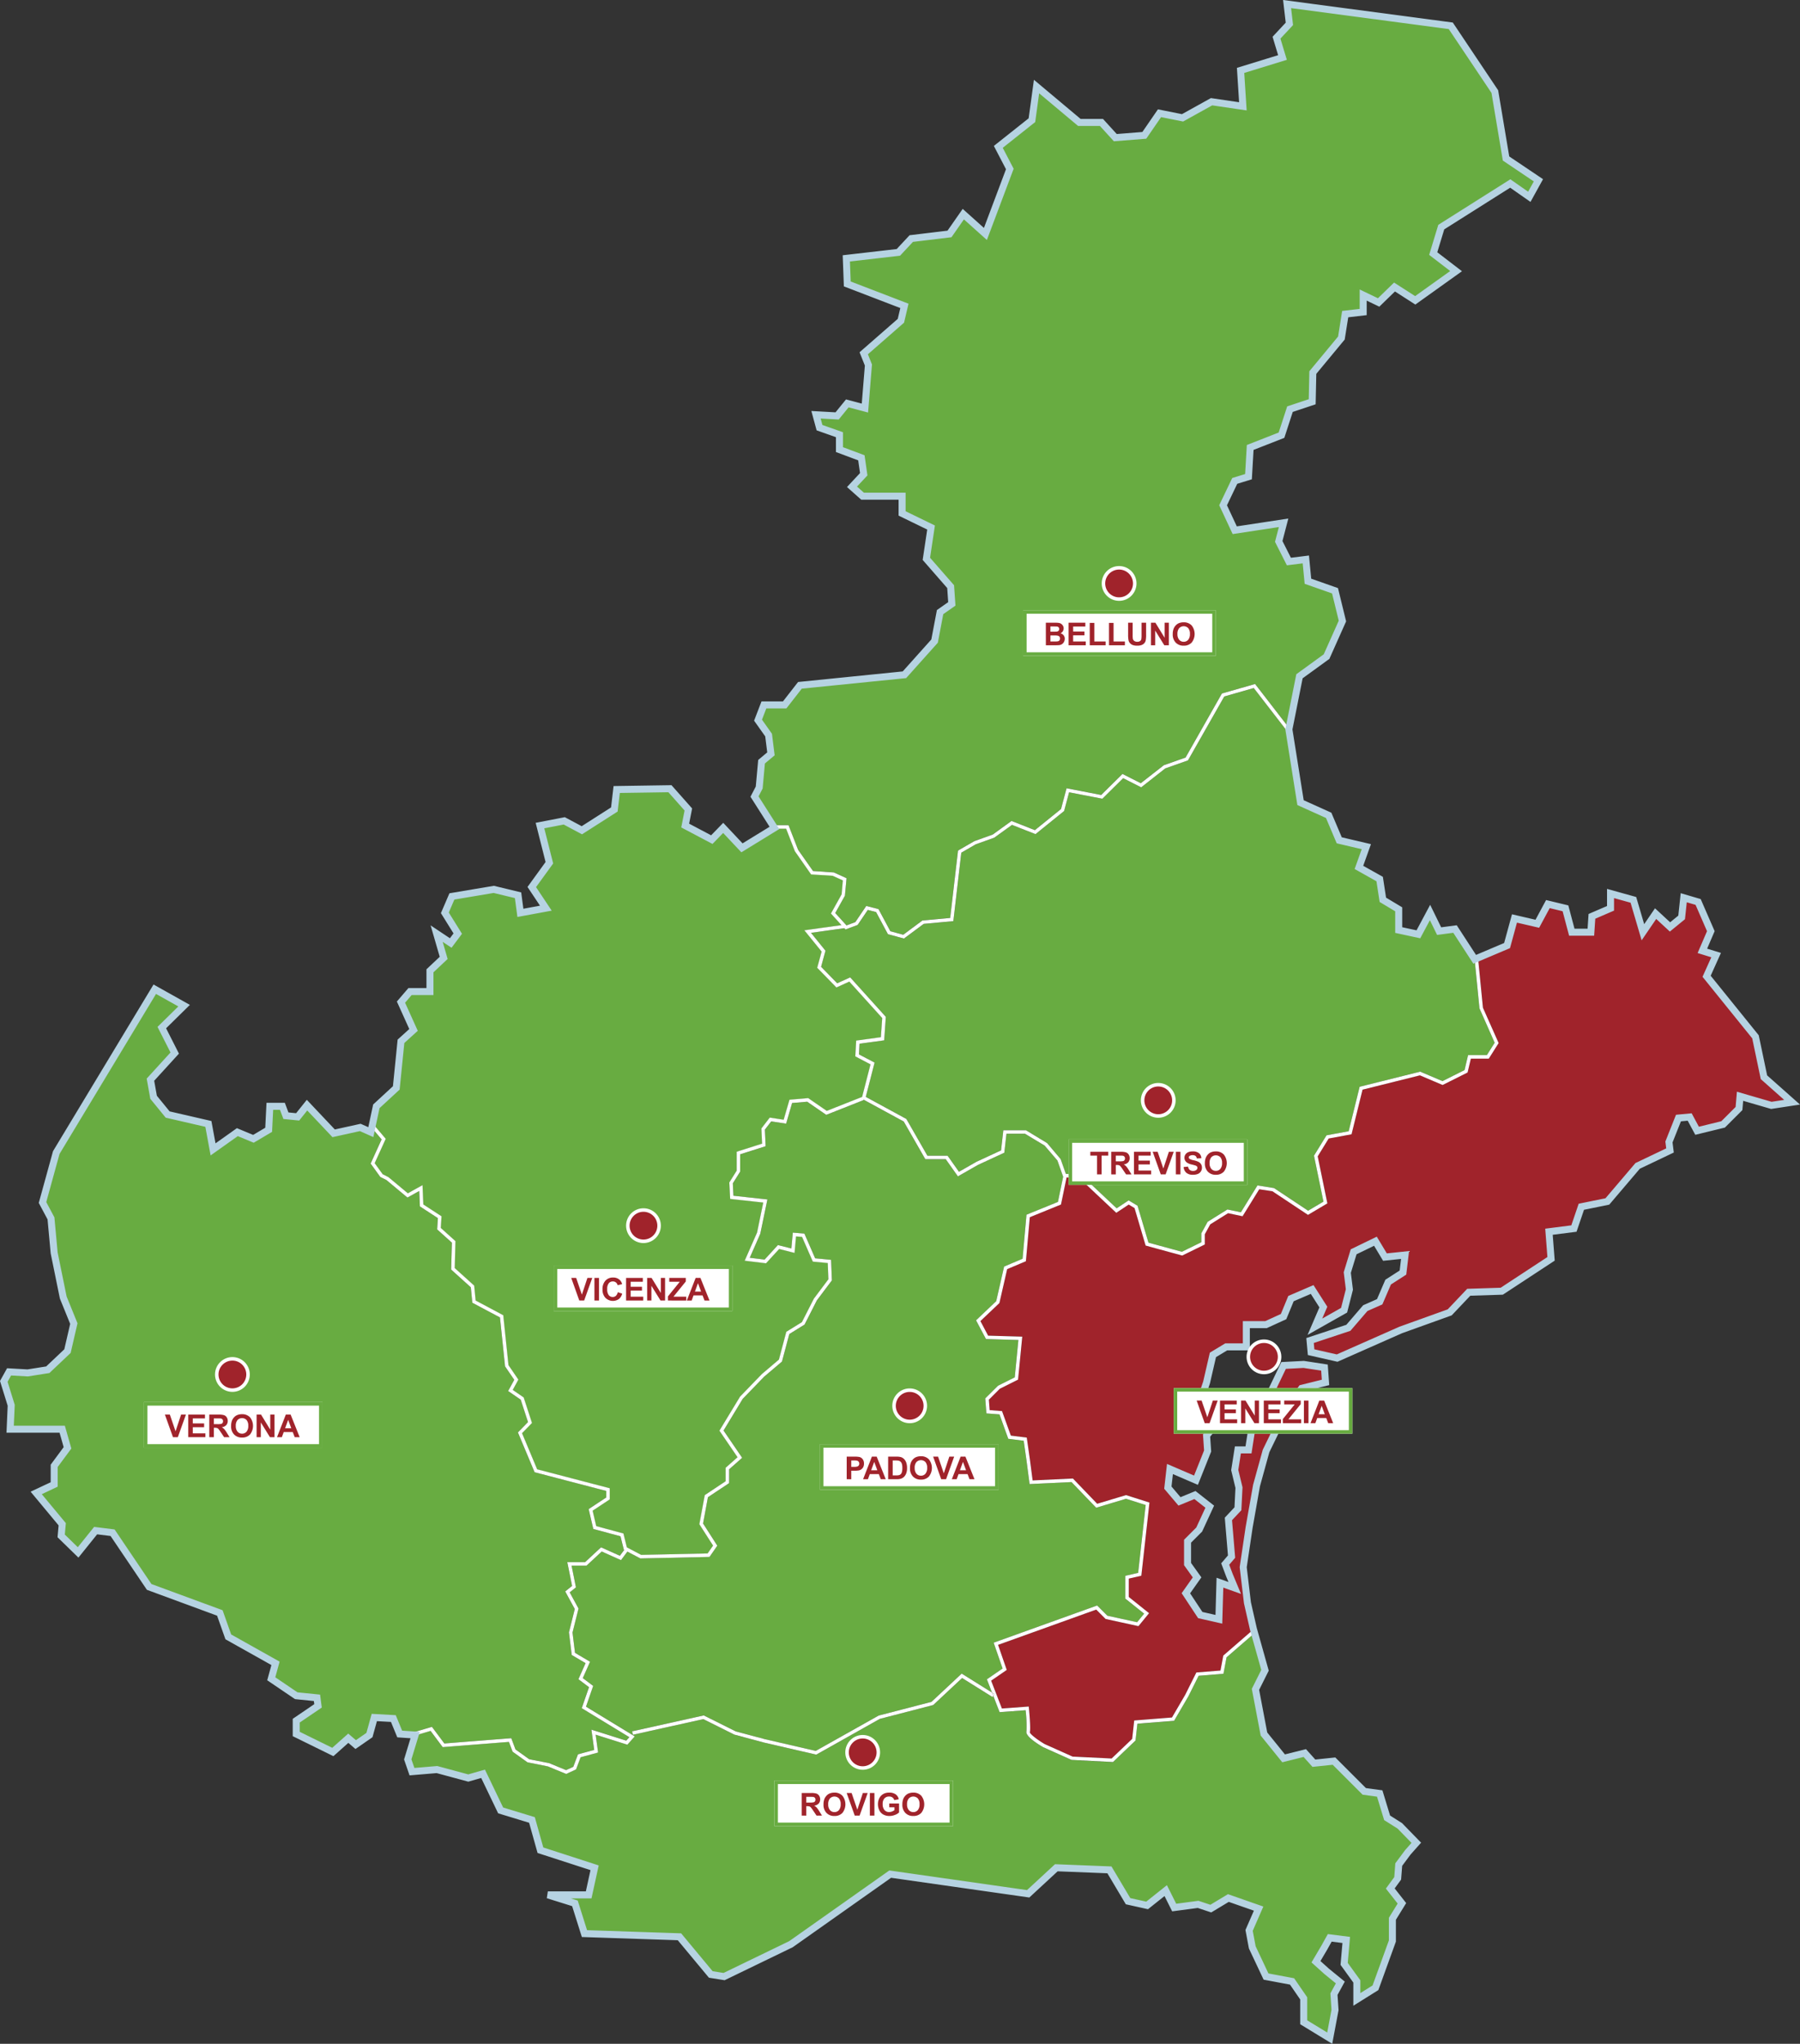 <?xml version="1.0" encoding="UTF-8"?>
<svg xmlns="http://www.w3.org/2000/svg" xmlns:xlink="http://www.w3.org/1999/xlink" id="Raggruppa_30693" data-name="Raggruppa 30693" width="513.873" height="583.289" viewBox="0 0 513.873 583.289">
  <rect x="0" y="0" width="513.873" height="583.289" fill="#333333" stroke="none"/>
  <defs>
    <clipPath id="clip-path">
      <rect id="Rettangolo_1870" data-name="Rettangolo 1870" width="513.873" height="583.289" fill="none"></rect>
    </clipPath>
  </defs>
  <path id="Tracciato_4359" data-name="Tracciato 4359" d="M227.839,242.51l4.262,6.066,5.943.4,3.629,1.646-.467,4.988-2.759,4.944,3.214,3.542,2.533-.952,3.108-4.6,3.488.894,3.382,6.315,3.688,1.007,5.48-4.07,7.925-.725,2.235-19.231,4.654-2.683,5.271-1.892,5.351-3.873,6.671,2.622,7.46-6.027,1.578-5.925,9.892,1.916,6.075-6.005,5.225,2.649,6.58-5.139,6.206-2.19,10.382-18.272,9.464-2.708,9.722,12.575,2.945-14.783,7.734-5.617,4.531-10.149-2.115-8.639-7.734-2.719-.6-6.222-4.835.6-2.9-5.74,1.388-5.315L352.5,151.324l-3.323-7.127,3.323-6.949,3.928-1.208.481-8.337,8.941-3.5,2.416-7.431,6.346-2.115.179-8.337,8.157-9.846,1.086-6.827,5.137-.6V84.206l4.408,2.115,4.533-4.409,5.918,3.8,11.661-8.337-6.525-5.012,2.294-7.553,19.7-12.445,5.437,3.8,2.6-4.712-9.244-6.222-3.2-19.09L414.173,7.364l-46.73-6.2.657,5.653-3.68,3.945,1.707,5.654-11.962,3.68.657,10.255-8.941-1.315-8.284,4.6-6.575-1.315-4.34,6.31-8.281.658-3.946-4.337h-6.311L295.916,24.7,294.6,34.3,285,41.918l3.287,6.311-6.967,18.54-6.31-5.654-3.945,5.654L260.15,68.083l-3.68,3.945-14.86,1.709.273,7.295,16.31,6.261-1,4.253-10.615,9.275,1.339,3.349-1,12.29-5.025-1.34-2.911,3.582-6.028-.335,1,3.685,5.694,2.009v4.253l6.261,2.344.671,4.689-3.349,3.582,3.014,2.679H257.53v4.922l8.27,4.02-1.34,8.94,6.93,7.936.336,4.922-3.351,2.345-1.571,8.271-8.606,9.61-29.837,3.014-4.354,5.591h-5.929l-1.674,4.354,3.014,4.253.669,5.359-2.679,2.241-.671,7.37-1.339,2.577,5.194,8.157h4.516Z" fill="#68ac41"></path>
  <path id="Tracciato_4360" data-name="Tracciato 4360" d="M110.118,325.007l-3.158,6.948,2.275,3.152,1.665.847,5.533,4.606,4.185-2.328.233,5.507,5.193,3.376-.213,3.327,4.192,3.768-.211,7.682,5.557,5.011.413,4.25,7.889,4.2,1.484,14.243,2.828,4.134-1.608,2.94,3.123,2.147,2.373,7.289-2.837,2.918,4.312,10.3,20.726,5.41V427.9l-4.889,3.233,1.031,4.4,7.759,2.1.984,3.967,4.093,2.143,18.966-.41,1.554-2.245-3.914-6.1,1.544-8.3,5.952-3.954V418.89l3.4-3.005-5.177-7.581,5.9-9.725,6.214-6.424,4.871-4.132,2.11-7.933,4.457-2.758,3.422-6.718,4.139-5.515-.186-4.631-4.265-.4-3.065-7.049-1.726-.145-.427,4.7-4.393-1.118-3.748,4.084-6.086-.74,3.525-8.042,1.767-8.562-9.447-1.034-.24-4.7,2.107-3.367v-5.386l7.246-2.3-.2-4.334,2.392-3.106,3.973.608,1.652-5.708,5.347-.463,5.3,3.65,10.1-3.994,2.391-9.289-4.34-2.272.251-4.51,7.058-.969.376-5.466-9.391-10.4-3.687,1.672-5.481-5.619,1.266-4.645-4.931-6.073,10.594-1.477-3.006-3.312,3.057-5.477.337-3.976-2.9-1.316-6.156-.385-4.629-6.615-2.505-6.439H220.74l-8.924,5.478-5.36-5.694-3.247,3.349-7.6-4.019.9-4.587-5.257-5.928-15.2.232-.669,5.7-9.276,5.926-5.024-2.679-6.931,1.34,2.68,10.615-5.024,6.931,4.019,6.028-7.267,1.34-.669-5.024-6.931-1.675-11.955,2.009L127,260.52l3.684,5.927-2.009,2.679-4.019-2.679,2.009,6.93-3.917,3.685v5.927h-5.693L114.472,286l3.582,7.935-3.582,3.249-1.34,13.3-5.694,5.256-1.239,5.808.566-.482Z" fill="#68ac41"></path>
  <path id="Tracciato_4361" data-name="Tracciato 4361" d="M110.118,325.007l-3.158,6.948,2.275,3.152,1.665.847,5.533,4.606,4.185-2.328.233,5.507,5.193,3.376-.213,3.327,4.192,3.768-.211,7.682,5.557,5.011.413,4.25,7.889,4.2,1.484,14.243,2.828,4.134-1.608,2.94,3.123,2.147,2.373,7.289-2.837,2.918,4.312,10.3,20.726,5.41V427.9l-4.889,3.233,1.031,4.4,7.759,2.1.984,3.967,4.093,2.143,18.966-.41,1.554-2.245-3.914-6.1,1.544-8.3,5.952-3.954V418.89l3.4-3.005-5.177-7.581,5.9-9.725,6.214-6.424,4.871-4.132,2.11-7.933,4.457-2.758,3.422-6.718,4.139-5.515-.186-4.631-4.265-.4-3.065-7.049-1.726-.145-.427,4.7-4.393-1.118-3.748,4.084-6.086-.74,3.525-8.042,1.767-8.562-9.447-1.034-.24-4.7,2.107-3.367v-5.386l7.246-2.3-.2-4.334,2.392-3.106,3.973.608,1.652-5.708,5.347-.463,5.3,3.65,10.1-3.994,2.391-9.289-4.34-2.272.251-4.51,7.058-.969.376-5.466-9.391-10.4-3.687,1.672-5.481-5.619,1.266-4.645-4.931-6.073,10.594-1.477-3.006-3.312,3.057-5.477.337-3.976-2.9-1.316-6.156-.385-4.629-6.615-2.505-6.439H220.74l-8.924,5.478-5.36-5.694-3.247,3.349-7.6-4.019.9-4.587-5.257-5.928-15.2.232-.669,5.7-9.276,5.926-5.024-2.679-6.931,1.34,2.68,10.615-5.024,6.931,4.019,6.028-7.267,1.34-.669-5.024-6.931-1.675-11.955,2.009L127,260.52l3.684,5.927-2.009,2.679-4.019-2.679,2.009,6.93-3.917,3.685v5.927h-5.693L114.472,286l3.582,7.935-3.582,3.249-1.34,13.3-5.694,5.256-1.239,5.808.566-.482Z" fill="#68ac41"></path>
  <path id="Tracciato_4362" data-name="Tracciato 4362" d="M357.932,196.363l-8.419,2.409-10.364,18.242-6.482,2.287-6.873,5.4-5.15-2.612-5.939,5.87-9.493-1.84-1.422,5.34-8.167,6.6-6.7-2.635-5.09,3.66-5.255,1.878-4.137,2.4-2.271,19.537-8.454.774-5.645,4.192-4.572-1.248-3.377-6.308-2.381-.609-2.891,4.276-3.468,1.3-.334-.368-9.515,1.327,4.137,5.094-1.25,4.589,4.591,4.707,3.714-1.685L252.886,290.2l-.462,6.7-7.046.968-.17,3.043,4.473,2.342-2.52,9.787,11.582,6.3,6.011,10.492h5.763l3.245,4.586,4.981-2.843,7.043-3.259.647-5.748h6.461l6.035,3.661L302.8,330.8l1.488,4.216,4.249.2,10.254,9.635,3.418-2.261,2.538,1.518,3.124,10.54,9.539,2.606,5.55-2.718v-2.544l1.8-3.291,5.657-3.532,3.838.806,4.735-7.663,4.728.756,9.728,6.46,4.379-2.6-2.7-13.112,3.576-5.813,6.327-1.161,3.13-12.694,17.288-4.312,6.364,2.7,6.3-3.15,1.006-4.273h5.365l2.227-3.527-4.34-9.818-1.387-14.019-5.6-8.617-4.532.6-2.6-5.315-3.322,6.222-5.619-1.209v-5.92l-4.531-2.718-.906-5.92-5.92-3.323,2.116-5.92-7.734-1.813-3.021-7.129-8.033-3.624-3.15-19.806-.138.107Z" fill="#68ac41"></path>
  <path id="Tracciato_4363" data-name="Tracciato 4363" d="M123.307,492.831l3.543,4.743,19.107-1.508,1.2,3.21,3.911,2.792,5.647,1.1,4.892,2.009,2.054-.948,1.33-3.552,4.64-1.264-.8-5.785,9.946,3.14.886-.995-13.59-8.278,2.077-5.992-3.027-2.271,2.043-4.586-3.952-2.334-.79-6.465,1.661-6.65-2.731-5.015,1.963-1.572-1.373-6.8h5.1l4.539-4.216,5.373,2.411,1.241-1.667-.107-.057-.952-3.832-7.767-2.1-1.325-5.665,5.02-3.319V425.5l-20.457-5.341L147.857,408.8l2.877-2.959-2.081-6.393-3.588-2.467,1.747-3.194-2.626-3.837-1.454-13.966-7.893-4.2-.427-4.4-5.611-5.061.21-7.68-4.209-3.784.207-3.226-5.135-3.339-.187-4.4-3.367,1.873-6.014-5.007-1.738-.868-2.758-3.822,3.136-6.9-2.814-3.308-.265,1.243-3.014-1.338-7.6,1.674-7.6-8.04-2.68,3.349-3.349-.334-1-2.679h-3.59l-.335,6.7-4.354,2.576-4.587-1.908-6.93,4.922-1.34-7.267-11.621-2.678-4.019-4.922-.9-5.025,6.93-7.6-3.684-7.267,6.364-6.261-8.373-4.688L16.064,328.933l-3.927,14.256,2.416,4.531.906,9.849,2.6,12.745,3.021,7.431L19.265,385.6l-5.618,5.315-5.74.908-5.315-.3-1.51,2.72L3.2,401.065l-.3,6.825h14.86l1.511,5.315-3.805,5.137v5.315l-5.135,2.419,7.43,8.941-.3,3.322,4.834,4.711,5-6.221,4.834.6L42.585,452.9l20.176,7.43,2.416,6.826,13.473,7.553-1.208,4.409,7.128,4.833,5.92.6.3,2.294-6.222,4.23v3.8l10.451,5.137,4.41-3.927,2.115,1.812,3.927-2.719,1.388-5.012,5.438.3,1.812,4.409,4.015.273-.213-.717Z" fill="#68ac41"></path>
  <g id="Raggruppa_30692" data-name="Raggruppa 30692">
    <g id="Raggruppa_30691" data-name="Raggruppa 30691" clip-path="url(#clip-path)">
      <path id="Tracciato_4364" data-name="Tracciato 4364" d="M349.271,477.7l-7.084.567-2.947,5.9-4.06,6.96-10.477.826-.534,4.8-6.433,6.14-11.851-.613-8.1-3.632c-1.944-1.139-5.074-3.2-4.751-4.489a37.461,37.461,0,0,0-.244-6.05l-7.426.551-1.8-4.655-.206.331-8.684-5.428-8.254,7.708-.122.032-15.137,3.925-18.131,10.2L218.2,497.344l-8.558-2.293-8.857-4.421-20.1,4.462-.217-.977,20.446-4.538,9.127,4.557,8.4,2.239,14.435,3.332,17.97-10.09,15.077-3.909,8.629-8.06,8.644,5.4-1.461-3.772,4.483-3.081-2.552-7.371,29.544-10.615,2.916,2.915,8.5,1.859,2-2.445-5.381-4.3v-6.505l3.674-.847,2.151-19.358-5.609-1.785-8.527,2.556-7.04-7.321-11.968.571-.9-6.883-.784-5.483-4.4-.549-2.509-6.971-3.737-.285-.33-4.29,3.645-3.609,4.783-2.39,1.039-10.649-9.256-.272-2.828-5.343,5.753-5.466,2.258-9.882,5.268-2.217,1.119-12.578,8.976-3.646,1.488-7.192-1.632-4.625-3.663-4.274-5.6-3.373h-5.289l-.61,5.42-7.517,3.475-5.732,3.273-3.469-4.9h-5.826l-6.158-10.748-11.529-6.275.061.156-10.656,4.212-5.447-3.75-4.306.375-1.705,5.892-4.257-.651-1.809,2.348.219,4.734-7.279,2.313v4.944l-2.093,3.342.18,3.537,9.693,1.06-2.03,9.79-3.007,6.858,4.24.516,3.8-4.146,3.837.976.41-4.526,3.311.276,3.068,7.058,4.548.432.234,5.86-4.307,5.726-3.5,6.894-4.355,2.694-2.089,7.854-5.074,4.3-6.138,6.349-5.469,9.037,5.313,7.781-3.729,3.29v3.942L202.1,427.3l-1.394,7.489,4.06,6.327-2.222,3.212-19.735.428-3.714-1.946-1.816,2.438-5.5-2.468-4.342,4.033h-4.273l1.252,6.2-1.785,1.429,2.517,4.621-1.711,6.849.708,5.792,4.3,2.537-2.081,4.672,2.972,2.231-2.052,5.92,13.925,8.482-2.113,2.374-9.055-2.86.7,5.09-4.994,1.36-1.294,3.459-2.823,1.3-5.2-2.146-5.853-1.179-4.248-3.032-1.045-2.79-18.906,1.492-3.456-4.628-4.444,1.317-2.075,6.82,1.208,3.5,7.128-.6,8.941,2.416,4.229-1.209,5.014,10.452,8.941,2.72,2.417,8.639,15.464,5.011-1.69,7.734H156.4l7.733,2.415,2.719,8.638,27.124.909,8.941,10.753,3.8.606,19.089-9.243,28.333-20,39.39,5.617,8.035-7.431,15.163.6,5.315,8.94,5.439,1.209,5.315-4.229,2.416,4.835,6.825-.907,3.626,1.209,5.015-3.021,8.637,3.021L356.6,550.93l.906,4.836,3.927,8.336,7.43,1.388,3.325,4.833v6.824l7.43,4.535,1.511-8.035-.3-4.531,1.814-3.325-3.926-3.2-3.023-2.72,2.419-4.1,1.51-2.721,4.711.6-.6,6.825,3.626,5.015v5.135l5.315-3.325,4.835-13.35v-6.342l2.718-4.41-3.323-4.23,2.116-2.9.3-3.926,2.6-3.5,2.417-2.718-4.711-4.835L396,518.8l-2.116-6.947-4.409-.6-8.641-8.64-5.739.6-2.6-2.9-6.042,1.511-5.617-6.948-2.419-12.745,2.719-5.437-2.978-10.609-8.013,6.944Z" fill="#68ac41"></path>
      <path id="Tracciato_4365" data-name="Tracciato 4365" d="M503.579,307.435,501.163,295.9l-13.954-17.277,2.719-6.044L486,271.37l2.416-5.617-3.626-8.336-4.108-1.209-.6,5.617-3.325,2.719-4.106-3.8-3.626,5.315-2.719-9.243L459.783,255v4.229l-5.315,2.294-.3,4.532h-5.439l-1.812-6.826-5.014-1.208-3.021,5.618-6.522-1.511-2.116,7.733-8.291,3.51,1.406,14.222,4.484,10.08-2.808,4.444H419.91l-.932,3.959-7.13,3.566-6.48-2.753-16.379,4.086-3.14,12.737-6.524,1.2-3.137,5.1,2.76,13.421-5.531,3.278-10.158-6.745-3.765-.564-4.756,7.7-4.133-.869-5.092,3.18-1.555,2.838v2.911l-6.449,3.159-10.442-2.851-3.17-10.7-1.663-.995-3.552,2.351L308.118,336.2l-3.618-.171-1.6,7.732-8.9,3.619-1.117,12.567-5.351,2.253-2.211,9.677-5.423,5.152,2.2,4.157,9.744.286-1.2,12.264-5.2,2.6-3.131,3.133.228,2.975,3.527.271,2.52,7,4.544.567.893,6.246.78,5.975,11.5-.547,6.93,7.207,8.239-2.47,6.684,2.127L325.833,449.7l-3.59.829v5.229l5.795,4.636-3.029,3.7-9.384-2.053-2.673-2.673-28.019,10.067,2.478,7.156-4.458,3.065,3.076,7.947,7.661-.569.048.486c.059.581.56,5.709.268,6.877.031.468,2.01,2.048,4.238,3.36l7.964,3.567,11.147.545,5.862-5.593.584-5.259,10.78-.85,3.78-6.48,3.184-6.37,6.885-.552.8-4.266,8.514-7.378.219.253-.147-.523-1.69-7.43-1.207-10.151,1.689-11.357,2.116-11.962,2.718-9.846,5.618-11.539,4.532-6.342,6.825-1.692-.3-4.228-5.92-.909-5.741.3-5.014,10.451-4.229,8.64-.783,5.011H353.4l-.9,5.741,1.209,5.014-.3,6.043-2.717,2.9.9,10.753-1.812,2.116,1.207,3.2L352.5,453.2l-4.229-1.51-.3,10.451-5.315-1.209-4.106-6.221,3.2-4.532-2.72-3.8v-6.525l3.325-3.323L345.367,430l-4.23-3.323-4.41,1.812-3.322-3.927.6-5.315,7.428,3.2,3.325-8.336-.3-4.41,2.718-3.324-5.137-4.711,2.419-7.129,1.812-7.853,3.805-2.294h5.74v-6.346h5.617l5.014-2.294,2.116-5.135,6.042-2.6,3.2,5.014-2.416,5.616,8.336-4.711,1.511-5.919-.6-4.836,1.814-5.92,6.221-3.021,2.72,4.532,5.74-.6-.6,5.014-4.23,2.72-2.416,5.616-4.108,1.814-4.833,5.617L374,382.579l.3,3.325,7.431,1.689,18.182-8.035,13.956-5.015L419.3,368.8l9.423-.3,14.077-9.242-.6-7.732,7.127-.909,2.116-6.221,7.43-1.511,8.64-10.15,9.242-4.407-.3-2.419,2.717-6.826,3.2-.3,2.113,3.927,7.431-1.815,4.533-4.531.3-3.5,8.941,2.6,5.92-.9Z" fill="#a0232b"></path>
      <path id="Tracciato_4366" data-name="Tracciato 4366" d="M368.13,209.265l.652-.5-.75-.971-.076.381Z" fill="#fff"></path>
      <path id="Tracciato_4367" data-name="Tracciato 4367" d="M220.592,235.49h-.261v1h.409l.351-.216Z" fill="#fff"></path>
      <path id="Tracciato_4368" data-name="Tracciato 4368" d="M118.123,495.147l.072.242.284-.084.039-.131Z" fill="#fff"></path>
      <path id="Tracciato_4369" data-name="Tracciato 4369" d="M106,321.713l.128.15.067-.316Z" fill="#fff"></path>
      <path id="Tracciato_4370" data-name="Tracciato 4370" d="M358.4,465.875l-.436-.5.2.708Z" fill="#fff"></path>
      <path id="Tracciato_4371" data-name="Tracciato 4371" d="M421.953,273.374l-.051-.513-1,.1.079.8.014.022Z" fill="#fff"></path>
      <path id="Tracciato_4372" data-name="Tracciato 4372" d="M349.23,472.5l-.8,4.266-6.885.551-3.183,6.371-3.78,6.48-10.781.85-.584,5.258-5.861,5.594-11.147-.545-7.964-3.567c-2.229-1.312-4.207-2.892-4.239-3.361.292-1.168-.209-6.3-.267-6.876l-.048-.486-7.661.569-3.076-7.947,4.458-3.065-2.479-7.156,28.02-10.067,2.673,2.673,9.383,2.053,3.03-3.7-5.795-4.636v-5.23l3.59-.828,2.319-20.877-6.685-2.127-8.238,2.47-6.931-7.207-11.5.547-.779-5.975-.893-6.246-4.544-.567-2.52-7-3.527-.271-.229-2.975,3.132-3.133,5.2-2.6,1.2-12.263-9.744-.286-2.2-4.158,5.423-5.151,2.211-9.677,5.35-2.253,1.118-12.567,8.9-3.619,1.6-7.733,3.618.172,10.563,9.926,3.553-2.352,1.663,1,3.17,10.7,10.441,2.851,6.45-3.159v-2.911l1.554-2.838,5.093-3.181,4.133.87,4.756-7.7,3.764.565,10.159,6.745,5.531-3.278-2.76-13.421,3.137-5.1,6.523-1.2,3.141-12.738,16.379-4.085,6.479,2.752,7.131-3.565.932-3.959h5.125l2.807-4.444-4.483-10.08-1.406-14.222-.954.4-.014-.022,1.387,14.019,4.339,9.819-2.227,3.526h-5.365l-1.006,4.273-6.3,3.15-6.364-2.7-17.287,4.312-3.131,12.695-6.326,1.161-3.577,5.812,2.7,13.113-4.379,2.594-9.728-6.46-4.728-.756-4.735,7.664-3.838-.807L344.76,348.7l-1.8,3.291v2.544l-5.551,2.718-9.539-2.606-3.123-10.54-2.538-1.518-3.418,2.261-10.255-9.634-4.249-.2L302.8,330.8l-3.868-4.567-6.035-3.661h-6.461l-.646,5.748-7.044,3.259-4.981,2.843-3.245-4.586h-5.763l-6.011-10.491-11.582-6.3,2.52-9.787-4.472-2.342.169-3.043,7.046-.968.462-6.7L242.72,278.938l-3.714,1.685-4.591-4.707,1.251-4.588-4.138-5.1,9.515-1.327.334.368,3.468-1.3,2.891-4.276,2.381.609,3.377,6.308,4.572,1.247,5.645-4.192,8.455-.774,2.27-19.537,4.137-2.395,5.256-1.878,5.089-3.66,6.706,2.636,8.167-6.6,1.421-5.34,9.494,1.84,5.938-5.869,5.15,2.611,6.874-5.4,6.481-2.288,10.364-18.242,8.419-2.409,10.059,13.01.139-.108-.174-1.094.075-.38-9.722-12.575-9.464,2.707L338.463,216.2l-6.206,2.19-6.58,5.138-5.224-2.648-6.076,6.005-9.891-1.917-1.578,5.926-7.46,6.027-6.672-2.623-5.351,3.874-5.27,1.892-4.654,2.683-2.236,19.231-7.925.725-5.48,4.07-3.687-1.007-3.382-6.316-3.488-.893-3.109,4.6-2.532.953-3.215-3.542,2.759-4.944.467-4.988-3.629-1.646-5.942-.4-4.263-6.066-2.731-7.02h-4.516l.5.784-.352.216h3.685l2.5,6.439,4.63,6.614,6.155.386,2.9,1.316-.338,3.976-3.056,5.477,3.005,3.312-10.594,1.477,4.931,6.073L233.3,276.2l5.481,5.619,3.687-1.673,9.391,10.4-.376,5.466-7.058.969-.251,4.51,4.341,2.271-2.391,9.29-10.1,3.994-5.3-3.651-5.346.464-1.653,5.708-3.973-.608-2.391,3.106.2,4.334-7.245,2.3V334.1l-2.108,3.367.24,4.7,9.447,1.034-1.766,8.562L212.6,359.8l6.086.74,3.748-4.084,4.393,1.118.428-4.705,1.725.145,3.066,7.048,4.265.406.185,4.631-4.139,5.515-3.422,6.718-4.456,2.758-2.111,7.932-4.871,4.133-6.214,6.424-5.9,9.725,5.178,7.581-3.405,3.005v3.856L201.2,426.7l-1.544,8.3,3.914,6.1-1.553,2.245-18.967.41-4.092-2.144-.985-3.966-7.759-2.1-1.03-4.4,4.888-3.233v-3.174l-20.726-5.409-4.312-10.3,2.838-2.918-2.373-7.289-3.124-2.146,1.608-2.941-2.828-4.133-1.484-14.244-7.889-4.2-.412-4.25-5.557-5.011.21-7.682-4.192-3.769.213-3.326-5.193-3.376-.233-5.508-4.185,2.329-5.533-4.606-1.665-.848-2.275-3.151,3.158-6.948-3.352-3.943-.567.482-.067.317,2.813,3.308-3.135,6.9,2.758,3.822,1.737.868,6.015,5.007,3.367-1.874.187,4.4,5.135,3.339-.207,3.226,4.208,3.784-.21,7.68,5.612,5.061.427,4.4,7.893,4.2,1.454,13.966,2.626,3.837-1.748,3.194,3.589,2.467,2.081,6.393-2.878,2.959,4.759,11.361,20.457,5.341v1.863l-5.02,3.318,1.324,5.666,7.768,2.1.951,3.832.108.057-1.242,1.667-5.372-2.411-4.54,4.216h-5.1l1.372,6.8-1.963,1.572,2.731,5.015-1.661,6.65.79,6.465,3.952,2.334-2.043,4.586,3.028,2.271-2.078,5.992,13.591,8.278-.887.995-9.945-3.14.8,5.785-4.64,1.264-1.329,3.552-2.054.948-4.893-2.009-5.646-1.1-3.912-2.792-1.2-3.21-19.107,1.508-3.543-4.743-5.4,1.6.212.717.4.027-.04.13,4.444-1.317,3.456,4.628,18.906-1.492,1.045,2.79,4.248,3.032,5.853,1.179,5.2,2.146,2.823-1.3,1.294-3.459,4.994-1.36-.7-5.09,9.055,2.86,2.113-2.374-13.925-8.482,2.052-5.92-2.972-2.231,2.081-4.672-4.3-2.537-.708-5.792,1.711-6.849-2.517-4.621,1.785-1.428-1.252-6.2h4.273l4.342-4.033,5.5,2.468,1.816-2.438,3.714,1.946,19.735-.428,2.222-3.212-4.06-6.327L202.1,427.3l6.047-4.017v-3.942l3.729-3.29-5.313-7.781,5.469-9.037,6.138-6.348,5.074-4.3,2.089-7.853,4.355-2.7,3.5-6.893,4.307-5.727-.234-5.859-4.548-.433-3.068-7.057-3.311-.277-.41,4.527-3.837-.977-3.8,4.146-4.241-.515,3.007-6.859,2.03-9.79-9.693-1.06-.18-3.535,2.093-3.344v-4.943l7.279-2.313-.219-4.734,1.809-2.349,4.257.651,1.705-5.891,4.306-.374,5.447,3.748,10.656-4.212-.061-.155,11.529,6.274,6.158,10.749H270l3.469,4.9,5.732-3.272,7.517-3.476.61-5.42h5.289l5.6,3.373,3.663,4.275,1.632,4.625-1.488,7.191-8.976,3.647-1.119,12.577-5.268,2.218-2.258,9.881-5.753,5.466,2.828,5.343,9.256.272L289.7,393.086l-4.783,2.39-3.645,3.609.33,4.29,3.737.286,2.509,6.97,4.4.55.784,5.482.9,6.883,11.968-.57,7.04,7.32,8.527-2.556,5.609,1.785-2.151,19.358-3.674.847v6.5l5.381,4.3-2,2.445-8.5-1.859-2.916-2.915-29.544,10.615,2.552,7.371-4.483,3.081,1.461,3.773.69.431-.323.518,1.8,4.654,7.426-.551a37.461,37.461,0,0,1,.244,6.05c-.323,1.288,2.807,3.35,4.751,4.49l8.1,3.631,11.851.614,6.433-6.141.534-4.8,10.477-.826,4.06-6.96,2.947-5.894,7.084-.568.877-4.674,8.013-6.944-.2-.708-.218-.253Z" fill="#fff"></path>
      <path id="Tracciato_4373" data-name="Tracciato 4373" d="M265.922,485.705l-15.077,3.909-17.97,10.09-14.435-3.332-8.4-2.239-9.128-4.557-20.445,4.538.217.977,20.1-4.462,8.857,4.421,8.559,2.293,14.828,3.422,18.132-10.2,15.137-3.924.122-.033,8.254-7.708,8.684,5.428.206-.33-.368-.949-8.643-5.405Z" fill="#fff"></path>
      <path id="Tracciato_4374" data-name="Tracciato 4374" d="M283.885,483.482l-.69-.432.367.949Z" fill="#fff"></path>
      <path id="Tracciato_4375" data-name="Tracciato 4375" d="M367.444,1.16l.657,5.653-3.68,3.945,1.707,5.654-11.962,3.68.657,10.255-8.941-1.315-8.284,4.6-6.575-1.315-4.34,6.31-8.281.658-3.946-4.337h-6.311L295.917,24.7,294.6,34.3,285,41.918l3.287,6.311-6.967,18.54-6.31-5.654-3.945,5.654-10.913,1.314-3.68,3.945-14.86,1.709.273,7.295,16.31,6.261-1,4.253-10.615,9.275,1.339,3.349-1,12.29-5.025-1.34-2.911,3.582-6.028-.335,1,3.685,5.694,2.009v4.253l6.261,2.344.671,4.689-3.349,3.582,3.014,2.679h11.286v4.922l8.27,4.02-1.34,8.94,6.93,7.936.336,4.922-3.351,2.345-1.571,8.271-8.606,9.61-29.837,3.014-4.354,5.591h-5.929l-1.674,4.354,3.014,4.253.669,5.359-2.679,2.241-.671,7.37-1.339,2.577,5.693,8.941-9.275,5.694-5.36-5.694-3.247,3.349-7.6-4.019.9-4.587-5.257-5.928-15.2.232-.669,5.7-9.276,5.926-5.024-2.679-6.931,1.34,2.68,10.615-5.024,6.931,4.019,6.028-7.267,1.34-.669-5.024-6.931-1.675-11.955,2.009L127,260.52l3.684,5.927-2.009,2.679-4.019-2.679,2.009,6.93-3.917,3.685v5.927h-5.693L114.473,286l3.582,7.935-3.582,3.249-1.34,13.3-5.694,5.256-1.572,7.367-3.014-1.338-7.6,1.674-7.6-8.04-2.68,3.349-3.349-.334-1-2.679h-3.59l-.335,6.7-4.354,2.576-4.587-1.908-6.93,4.922-1.34-7.267-11.621-2.678-4.019-4.922-.9-5.025,6.93-7.6-3.684-7.267,6.364-6.261-8.373-4.688L16.064,328.933l-3.927,14.256,2.416,4.531.906,9.849,2.6,12.745,3.021,7.431L19.265,385.6l-5.618,5.315-5.74.908-5.315-.3-1.51,2.72L3.2,401.065l-.3,6.825h14.86l1.511,5.315-3.8,5.137v5.315l-5.135,2.419,7.43,8.941-.3,3.322,4.834,4.711,5.005-6.221,4.834.6L42.585,452.9l20.176,7.43,2.416,6.826,13.473,7.553-1.208,4.409,7.128,4.833,5.92.6.3,2.294-6.222,4.23v3.8l10.451,5.137,4.41-3.927,2.115,1.812,3.927-2.719,1.388-5.012,5.438.3,1.812,4.409,4.41.3-2.115,6.95,1.208,3.5,7.128-.6,8.941,2.416,4.229-1.209,5.014,10.452,8.941,2.72,2.417,8.639,15.464,5.011-1.69,7.734H156.4l7.733,2.416,2.719,8.638,27.124.908,8.941,10.753,3.8.606,19.09-9.243,28.333-20,39.389,5.617,8.035-7.431,15.163.6,5.315,8.941,5.439,1.209,5.315-4.23,2.416,4.835,6.825-.907,3.626,1.209,5.015-3.021,8.637,3.021-2.718,6.221.906,4.836,3.927,8.336,7.43,1.388,3.325,4.833v6.825l7.43,4.534,1.511-8.034-.3-4.532,1.814-3.325-3.926-3.2-3.023-2.72,2.419-4.1,1.51-2.72,4.711.6-.6,6.825,3.626,5.015v5.135l5.315-3.324,4.835-13.351v-6.342l2.718-4.41-3.323-4.23,2.116-2.9.3-3.926,2.6-3.5,2.417-2.718-4.711-4.835L396,518.8l-2.116-6.947-4.409-.6-8.64-8.64-5.739.6-2.6-2.9-6.042,1.511-5.616-6.948-2.419-12.745,2.719-5.437-3.324-11.84-1.69-7.43-1.207-10.151,1.689-11.357,2.116-11.962,2.718-9.846,5.618-11.539,4.532-6.342,6.825-1.692-.3-4.228-5.92-.909-5.741.3-5.014,10.451-4.229,8.64-.783,5.011H353.4l-.9,5.741,1.209,5.014-.3,6.043-2.717,2.9.9,10.753-1.812,2.116,1.207,3.2L352.5,453.2l-4.229-1.51-.3,10.451-5.315-1.209-4.106-6.221,3.2-4.532-2.72-3.8v-6.525l3.325-3.323L345.367,430l-4.23-3.323-4.41,1.812-3.322-3.927.6-5.315,7.428,3.2,3.325-8.336-.3-4.41,2.718-3.324-5.137-4.711,2.419-7.129,1.812-7.853,3.8-2.294h5.74v-6.346h5.617l5.014-2.294,2.116-5.135,6.042-2.6,3.2,5.014-2.416,5.616,8.336-4.711,1.511-5.919-.6-4.836,1.814-5.92,6.221-3.021,2.72,4.532,5.74-.6-.6,5.014-4.23,2.72-2.416,5.616-4.108,1.814-4.833,5.617L374,382.579l.3,3.325,7.431,1.689,18.182-8.035,13.956-5.015,5.437-5.738,9.423-.3,14.077-9.242-.6-7.732,7.127-.909,2.116-6.221,7.43-1.511,8.64-10.15,9.242-4.407-.3-2.419,2.717-6.826,3.2-.3,2.113,3.927,7.431-1.815,4.533-4.531.3-3.5,8.941,2.6,5.92-.9-8.036-7.129L501.163,295.9l-13.954-17.277,2.719-6.044L486,271.37l2.416-5.617-3.626-8.336-4.108-1.209-.6,5.617-3.325,2.719-4.106-3.8-3.626,5.315-2.719-9.243L459.783,255v4.229l-5.315,2.294-.3,4.532h-5.439l-1.812-6.826-5.014-1.208-3.021,5.618-6.522-1.511-2.116,7.733L421,273.778l-5.617-8.639-4.532.6-2.6-5.315-3.322,6.222-5.619-1.209v-5.92l-4.531-2.718-.906-5.92-5.92-3.323,2.116-5.92-7.734-1.813-3.021-7.129-8.033-3.624-3.324-20.9,3.021-15.163,7.734-5.617,4.531-10.149-2.115-8.639-7.734-2.719-.6-6.222-4.835.6-2.9-5.74,1.388-5.315L352.5,151.324l-3.323-7.127,3.323-6.949,3.928-1.208.481-8.337,8.941-3.5,2.416-7.431,6.346-2.115.179-8.337,8.157-9.846,1.086-6.827,5.137-.6V84.206l4.408,2.115,4.533-4.409,5.918,3.8L415.69,77.38l-6.525-5.012,2.294-7.553,19.7-12.445,5.437,3.8,2.6-4.712-9.244-6.222-3.2-19.09L414.174,7.364Z" fill="none" stroke="#b6d3e2" stroke-miterlimit="3.864" stroke-width="2"></path>
      <path id="Tracciato_4376" data-name="Tracciato 4376" d="M342.594,405.563l-2.559-7.158H341.6l1.811,5.3,1.753-5.3H346.7l-2.563,7.158Z" fill="#fff"></path>
      <path id="Tracciato_4377" data-name="Tracciato 4377" d="M347.438,405.563V398.4h5.308v1.211h-3.863V401.2h3.594v1.206h-3.594v1.948h4v1.206Z" fill="#fff"></path>
      <path id="Tracciato_4378" data-name="Tracciato 4378" d="M354.123,405.563V398.4h1.406l2.93,4.78V398.4H359.8v7.158h-1.45l-2.886-4.668v4.668Z" fill="#fff"></path>
      <path id="Tracciato_4379" data-name="Tracciato 4379" d="M361.33,405.563V398.4h5.308v1.211h-3.863V401.2h3.594v1.206h-3.594v1.948h4v1.206Z" fill="#fff"></path>
      <path id="Tracciato_4380" data-name="Tracciato 4380" d="M367.38,405.563v-1.3l3.76-4.643H367.8V398.4h5.239v1.123l-3.921,4.829h4.072v1.206Z" fill="#fff"></path>
      <rect id="Rettangolo_1858" data-name="Rettangolo 1858" width="1.445" height="7.158" transform="translate(374.064 398.405)" fill="#fff"></rect>
      <path id="Tracciato_4381" data-name="Tracciato 4381" d="M383.341,405.563h-1.572l-.625-1.626h-2.861l-.591,1.626h-1.533l2.788-7.158h1.528Zm-2.661-2.832-.986-2.656-.967,2.656Z" fill="#fff"></path>
      <path id="Tracciato_4382" data-name="Tracciato 4382" d="M315.026,166.513a4.462,4.462,0,1,1,4.462,4.462,4.462,4.462,0,0,1-4.462-4.462Z" fill="#a0232b"></path>
      <path id="Tracciato_4383" data-name="Tracciato 4383" d="M319.486,171.475a4.959,4.959,0,0,1-4.96-4.96v0a4.962,4.962,0,1,1,4.962,4.962Zm0-8.924a3.962,3.962,0,0,0,0,7.924h0a3.962,3.962,0,1,0,0-7.924" fill="#fff"></path>
      <path id="Tracciato_4384" data-name="Tracciato 4384" d="M326.2,314.038a4.462,4.462,0,1,1,4.462,4.462,4.462,4.462,0,0,1-4.462-4.462Z" fill="#a0232b"></path>
      <path id="Tracciato_4385" data-name="Tracciato 4385" d="M330.664,319a4.967,4.967,0,0,1-4.962-4.96v0A4.962,4.962,0,1,1,330.664,319m0-8.924a3.962,3.962,0,1,0,3.962,3.962,3.966,3.966,0,0,0-3.962-3.962" fill="#fff"></path>
      <path id="Tracciato_4386" data-name="Tracciato 4386" d="M255.234,401.211a4.462,4.462,0,1,1,4.462,4.462,4.462,4.462,0,0,1-4.462-4.462Z" fill="#a0232b"></path>
      <path id="Tracciato_4387" data-name="Tracciato 4387" d="M259.7,406.173a4.967,4.967,0,0,1-4.962-4.96v0a4.962,4.962,0,1,1,4.962,4.962m-3.962-4.962a3.962,3.962,0,1,0,3.962-3.962,3.967,3.967,0,0,0-3.962,3.962" fill="#fff"></path>
      <path id="Tracciato_4388" data-name="Tracciato 4388" d="M179.236,349.8a4.462,4.462,0,1,1,4.463,4.461,4.462,4.462,0,0,1-4.463-4.461" fill="#a0232b"></path>
      <path id="Tracciato_4389" data-name="Tracciato 4389" d="M183.7,354.763a4.962,4.962,0,0,1,0-9.924h0a4.962,4.962,0,0,1,0,9.924Zm0-8.924h0a3.962,3.962,0,0,0,0,7.924h0a3.962,3.962,0,0,0,0-7.924" fill="#fff"></path>
      <path id="Tracciato_4390" data-name="Tracciato 4390" d="M61.886,392.27a4.462,4.462,0,1,1,4.463,4.462,4.462,4.462,0,0,1-4.463-4.462Z" fill="#a0232b"></path>
      <path id="Tracciato_4391" data-name="Tracciato 4391" d="M66.347,397.232a4.961,4.961,0,0,1-4.961-4.961h0a4.962,4.962,0,1,1,4.963,4.962Zm-3.961-4.962a3.96,3.96,0,0,0,3.961,3.962h0a3.962,3.962,0,1,0-3.963-3.962" fill="#fff"></path>
      <path id="Tracciato_4392" data-name="Tracciato 4392" d="M241.823,500.121a4.462,4.462,0,1,1,4.463,4.461h0a4.461,4.461,0,0,1-4.462-4.46Z" fill="#a0232b"></path>
      <path id="Tracciato_4393" data-name="Tracciato 4393" d="M246.286,505.083a4.968,4.968,0,0,1-4.963-4.96h0a4.962,4.962,0,1,1,4.963,4.961m0-8.925a3.963,3.963,0,1,0,3.963,3.962,3.967,3.967,0,0,0-3.963-3.962" fill="#fff"></path>
      <path id="Tracciato_4394" data-name="Tracciato 4394" d="M356.378,387.242a4.462,4.462,0,1,1,4.463,4.461h0a4.461,4.461,0,0,1-4.462-4.46Z" fill="#a0232b"></path>
      <path id="Tracciato_4395" data-name="Tracciato 4395" d="M360.841,392.2a4.969,4.969,0,0,1-4.963-4.96h0a4.962,4.962,0,1,1,4.963,4.961m-3.963-4.961a3.962,3.962,0,1,0,3.961-3.964,3.967,3.967,0,0,0-3.961,3.964" fill="#fff"></path>
      <rect id="Rettangolo_1859" data-name="Rettangolo 1859" width="51" height="13" transform="translate(335.081 396.16)" fill="#fff"></rect>
      <path id="Tracciato_4396" data-name="Tracciato 4396" d="M386.081,409.16h-51v-13h51Zm-50-1h49v-11h-49Z" fill="#68ac41"></path>
      <path id="Tracciato_4397" data-name="Tracciato 4397" d="M343.93,406.16l-2.3-6.442h1.41l1.631,4.768,1.577-4.768h1.38l-2.306,6.442Z" fill="#a0232b"></path>
      <path id="Tracciato_4398" data-name="Tracciato 4398" d="M348.29,406.16v-6.442h4.776v1.089h-3.475v1.429h3.234v1.085h-3.234v1.753h3.6v1.086Z" fill="#a0232b"></path>
      <path id="Tracciato_4399" data-name="Tracciato 4399" d="M354.305,406.16v-6.442h1.266l2.636,4.3v-4.3h1.209v6.442h-1.3l-2.6-4.2v4.2Z" fill="#a0232b"></path>
      <path id="Tracciato_4400" data-name="Tracciato 4400" d="M360.792,406.16v-6.442h4.777v1.089h-3.476v1.429h3.234v1.085h-3.234v1.753h3.6v1.086Z" fill="#a0232b"></path>
      <path id="Tracciato_4401" data-name="Tracciato 4401" d="M366.237,406.16v-1.174l3.384-4.179h-3v-1.089h4.716v1.01l-3.53,4.346h3.665v1.086Z" fill="#a0232b"></path>
      <rect id="Rettangolo_1860" data-name="Rettangolo 1860" width="1.301" height="6.442" transform="translate(372.253 399.718)" fill="#a0232b"></rect>
      <path id="Tracciato_4402" data-name="Tracciato 4402" d="M380.6,406.161h-1.416l-.562-1.463H376.05l-.531,1.463h-1.38l2.508-6.443h1.376Zm-2.395-2.549-.888-2.391-.87,2.391Z" fill="#a0232b"></path>
      <rect id="Rettangolo_1861" data-name="Rettangolo 1861" width="51" height="13" transform="translate(305.081 325.16)" fill="#fff"></rect>
      <path id="Tracciato_4403" data-name="Tracciato 4403" d="M356.081,338.16h-51v-13h51Zm-50-1h49v-11h-49Z" fill="#68ac41"></path>
      <rect id="Rettangolo_1862" data-name="Rettangolo 1862" width="51" height="13" transform="translate(234.081 412.16)" fill="#fff"></rect>
      <path id="Tracciato_4404" data-name="Tracciato 4404" d="M285.081,425.16h-51v-13h51Zm-50-1h49v-11h-49Z" fill="#68ac41"></path>
      <rect id="Rettangolo_1863" data-name="Rettangolo 1863" width="51" height="13" transform="translate(158.081 361.16)" fill="#fff"></rect>
      <path id="Tracciato_4405" data-name="Tracciato 4405" d="M209.081,374.16h-51v-13h51Zm-50-1h49v-11h-49Z" fill="#68ac41"></path>
      <rect id="Rettangolo_1864" data-name="Rettangolo 1864" width="51" height="13" transform="translate(221.081 508.16)" fill="#fff"></rect>
      <path id="Tracciato_4406" data-name="Tracciato 4406" d="M272.081,521.16h-51v-13h51Zm-50-1h49v-11h-49Z" fill="#68ac41"></path>
      <rect id="Rettangolo_1865" data-name="Rettangolo 1865" width="51" height="13" transform="translate(41.081 400.16)" fill="#fff"></rect>
      <path id="Tracciato_4407" data-name="Tracciato 4407" d="M92.081,413.16h-51v-13h51Zm-50-1h49v-11h-49Z" fill="#68ac41"></path>
      <rect id="Rettangolo_1866" data-name="Rettangolo 1866" width="55" height="13" transform="translate(292.081 174.16)" fill="#fff"></rect>
      <path id="Tracciato_4408" data-name="Tracciato 4408" d="M347.081,187.16h-55v-13h55Zm-54-1h53v-11h-53Z" fill="#68ac41"></path>
      <path id="Tracciato_4409" data-name="Tracciato 4409" d="M298.575,177.717h2.575a7.5,7.5,0,0,1,1.141.064,1.7,1.7,0,0,1,.672.265,1.667,1.667,0,0,1,.494.539,1.459,1.459,0,0,1,.2.754,1.528,1.528,0,0,1-.9,1.4,1.7,1.7,0,0,1,.9.585,1.55,1.55,0,0,1,.317.971,1.932,1.932,0,0,1-.2.855,1.738,1.738,0,0,1-.559.663,1.836,1.836,0,0,1-.872.306q-.326.035-1.569.044h-2.193Zm1.3,1.072v1.49h.853q.759,0,.944-.022a.857.857,0,0,0,.525-.23.68.68,0,0,0,.192-.5.708.708,0,0,0-.165-.485.74.74,0,0,0-.491-.226q-.193-.022-1.111-.023Zm0,2.562v1.723h1.2a5.962,5.962,0,0,0,.892-.039.819.819,0,0,0,.472-.257.8.8,0,0,0,.183-.548.84.84,0,0,0-.141-.492.792.792,0,0,0-.406-.294,4.393,4.393,0,0,0-1.154-.093Z" fill="#a0232b"></path>
      <path id="Tracciato_4410" data-name="Tracciato 4410" d="M305.07,184.16v-6.442h4.776v1.089h-3.475v1.429H309.6v1.085h-3.234v1.753h3.6v1.086Z" fill="#a0232b"></path>
      <path id="Tracciato_4411" data-name="Tracciato 4411" d="M311.108,184.16v-6.39h1.3v5.3h3.234v1.086Z" fill="#a0232b"></path>
      <path id="Tracciato_4412" data-name="Tracciato 4412" d="M316.605,184.16v-6.39h1.3v5.3h3.234v1.086Z" fill="#a0232b"></path>
      <path id="Tracciato_4413" data-name="Tracciato 4413" d="M322.059,177.718h1.3v3.489a7.123,7.123,0,0,0,.048,1.076,1.044,1.044,0,0,0,.4.636,1.391,1.391,0,0,0,.859.239,1.308,1.308,0,0,0,.835-.226.892.892,0,0,0,.339-.556,7.278,7.278,0,0,0,.057-1.1v-3.563h1.3V181.1a8.6,8.6,0,0,1-.106,1.638,1.809,1.809,0,0,1-.388.809,1.947,1.947,0,0,1-.758.525,3.288,3.288,0,0,1-1.239.2,3.576,3.576,0,0,1-1.4-.213,2,2,0,0,1-.753-.554,1.781,1.781,0,0,1-.365-.714,7.823,7.823,0,0,1-.127-1.634Z" fill="#a0232b"></path>
      <path id="Tracciato_4414" data-name="Tracciato 4414" d="M328.581,184.16v-6.442h1.266l2.636,4.3v-4.3h1.208v6.442h-1.3l-2.6-4.2v4.2Z" fill="#a0232b"></path>
      <path id="Tracciato_4415" data-name="Tracciato 4415" d="M334.8,180.978a4.1,4.1,0,0,1,.294-1.652,3.041,3.041,0,0,1,.6-.883,2.509,2.509,0,0,1,.833-.58,3.532,3.532,0,0,1,1.388-.256,3.025,3.025,0,0,1,2.279.884,3.946,3.946,0,0,1,.007,4.9,3,3,0,0,1-2.268.881,3.032,3.032,0,0,1-2.285-.876,3.327,3.327,0,0,1-.848-2.415m1.34-.044a2.416,2.416,0,0,0,.506,1.659,1.649,1.649,0,0,0,1.283.565,1.63,1.63,0,0,0,1.276-.561,2.464,2.464,0,0,0,.5-1.681,2.42,2.42,0,0,0-.486-1.652,1.8,1.8,0,0,0-2.586.007,2.433,2.433,0,0,0-.492,1.663" fill="#a0232b"></path>
      <path id="Tracciato_4416" data-name="Tracciato 4416" d="M313.185,335.16v-5.353h-1.911v-1.089h5.119v1.089h-1.907v5.353Z" fill="#a0232b"></path>
      <path id="Tracciato_4417" data-name="Tracciato 4417" d="M317.237,335.161v-6.443h2.738a4.675,4.675,0,0,1,1.5.174,1.484,1.484,0,0,1,.75.617,1.862,1.862,0,0,1,.281,1.015,1.721,1.721,0,0,1-.427,1.2,2.041,2.041,0,0,1-1.274.6,3.07,3.07,0,0,1,.7.541,7.285,7.285,0,0,1,.741,1.046l.786,1.257h-1.555l-.941-1.4a9.135,9.135,0,0,0-.685-.946.985.985,0,0,0-.391-.268,2.158,2.158,0,0,0-.655-.073h-.264v2.69Zm1.3-3.718h.963a4.958,4.958,0,0,0,1.169-.079.7.7,0,0,0,.364-.273.835.835,0,0,0,.132-.483.77.77,0,0,0-.174-.525.792.792,0,0,0-.489-.252q-.159-.022-.949-.023h-1.016Z" fill="#a0232b"></path>
      <path id="Tracciato_4418" data-name="Tracciato 4418" d="M323.732,335.16v-6.442h4.777v1.089h-3.476v1.429h3.234v1.085h-3.234v1.753h3.6v1.086Z" fill="#a0232b"></path>
      <path id="Tracciato_4419" data-name="Tracciato 4419" d="M331.379,335.16l-2.3-6.442h1.411l1.63,4.768,1.578-4.768h1.38l-2.307,6.442Z" fill="#a0232b"></path>
      <rect id="Rettangolo_1867" data-name="Rettangolo 1867" width="1.301" height="6.442" transform="translate(335.699 328.718)" fill="#a0232b"></rect>
      <path id="Tracciato_4420" data-name="Tracciato 4420" d="M337.909,333.065l1.266-.123a1.538,1.538,0,0,0,.463.935,1.4,1.4,0,0,0,.943.3,1.457,1.457,0,0,0,.947-.265.8.8,0,0,0,.319-.622.586.586,0,0,0-.134-.389,1.072,1.072,0,0,0-.468-.279q-.228-.08-1.042-.282a3.51,3.51,0,0,1-1.468-.637,1.676,1.676,0,0,1-.593-1.3,1.659,1.659,0,0,1,.279-.921,1.747,1.747,0,0,1,.8-.652,3.213,3.213,0,0,1,1.268-.225,2.722,2.722,0,0,1,1.826.532,1.882,1.882,0,0,1,.644,1.419l-1.3.058a1.1,1.1,0,0,0-.358-.714,1.3,1.3,0,0,0-.824-.218,1.477,1.477,0,0,0-.887.234.467.467,0,0,0-.207.4.5.5,0,0,0,.193.392,3.409,3.409,0,0,0,1.195.429,6.447,6.447,0,0,1,1.4.464,1.815,1.815,0,0,1,.711.655,1.922,1.922,0,0,1,.257,1.026,1.894,1.894,0,0,1-.307,1.037,1.841,1.841,0,0,1-.87.719,3.644,3.644,0,0,1-1.4.235,2.8,2.8,0,0,1-1.877-.564,2.46,2.46,0,0,1-.782-1.646" fill="#a0232b"></path>
      <path id="Tracciato_4421" data-name="Tracciato 4421" d="M343.978,331.979a4.1,4.1,0,0,1,.294-1.652,3.041,3.041,0,0,1,.6-.883,2.509,2.509,0,0,1,.833-.58,3.532,3.532,0,0,1,1.388-.256,3.025,3.025,0,0,1,2.279.884,3.946,3.946,0,0,1,.007,4.9,3,3,0,0,1-2.268.881,3.032,3.032,0,0,1-2.285-.876,3.327,3.327,0,0,1-.848-2.415m1.34-.044a2.416,2.416,0,0,0,.506,1.659,1.649,1.649,0,0,0,1.283.565,1.63,1.63,0,0,0,1.276-.561,2.464,2.464,0,0,0,.5-1.681,2.42,2.42,0,0,0-.486-1.652,1.8,1.8,0,0,0-2.586.007,2.433,2.433,0,0,0-.492,1.663" fill="#a0232b"></path>
      <path id="Tracciato_4422" data-name="Tracciato 4422" d="M241.72,422.161v-6.443h2.088a7.507,7.507,0,0,1,1.546.1,1.683,1.683,0,0,1,.928.631,2,2,0,0,1,.373,1.254,2.1,2.1,0,0,1-.215,1,1.766,1.766,0,0,1-.547.634,1.874,1.874,0,0,1-.675.306,7.362,7.362,0,0,1-1.349.093h-.848v2.43Zm1.3-5.353v1.828h.712a3.384,3.384,0,0,0,1.028-.1.846.846,0,0,0,.554-.819.834.834,0,0,0-.207-.58.9.9,0,0,0-.523-.285,6.289,6.289,0,0,0-.936-.044Z" fill="#a0232b"></path>
      <path id="Tracciato_4423" data-name="Tracciato 4423" d="M252.864,422.161h-1.415l-.563-1.463h-2.575l-.531,1.463H246.4l2.509-6.443h1.375Zm-2.4-2.549-.888-2.391-.87,2.391Z" fill="#a0232b"></path>
      <path id="Tracciato_4424" data-name="Tracciato 4424" d="M253.55,415.718h2.378a4.648,4.648,0,0,1,1.226.123,2.172,2.172,0,0,1,.971.593,2.825,2.825,0,0,1,.615,1.044,4.747,4.747,0,0,1,.211,1.522,4.213,4.213,0,0,1-.2,1.371,2.831,2.831,0,0,1-.69,1.139,2.277,2.277,0,0,1-.914.514,3.891,3.891,0,0,1-1.151.137H253.55Zm1.3,1.09v4.267h.971a3.559,3.559,0,0,0,.787-.061,1.212,1.212,0,0,0,.525-.268,1.37,1.37,0,0,0,.341-.623,4.231,4.231,0,0,0,.131-1.179,3.885,3.885,0,0,0-.131-1.147,1.486,1.486,0,0,0-.37-.625,1.237,1.237,0,0,0-.6-.3,5.878,5.878,0,0,0-1.068-.062Z" fill="#a0232b"></path>
      <path id="Tracciato_4425" data-name="Tracciato 4425" d="M259.79,418.979a4.1,4.1,0,0,1,.295-1.652,3.021,3.021,0,0,1,.6-.883,2.5,2.5,0,0,1,.833-.58,3.532,3.532,0,0,1,1.388-.256,3.026,3.026,0,0,1,2.279.884,3.95,3.95,0,0,1,.007,4.9,3,3,0,0,1-2.268.881,3.032,3.032,0,0,1-2.285-.876,3.327,3.327,0,0,1-.849-2.415m1.341-.044a2.416,2.416,0,0,0,.5,1.659,1.649,1.649,0,0,0,1.283.565,1.632,1.632,0,0,0,1.277-.561,2.464,2.464,0,0,0,.5-1.681,2.425,2.425,0,0,0-.485-1.652,1.8,1.8,0,0,0-2.586.007,2.433,2.433,0,0,0-.492,1.663" fill="#a0232b"></path>
      <path id="Tracciato_4426" data-name="Tracciato 4426" d="M268.7,422.16l-2.3-6.442h1.41l1.631,4.768,1.577-4.768h1.38l-2.306,6.442Z" fill="#a0232b"></path>
      <path id="Tracciato_4427" data-name="Tracciato 4427" d="M278.2,422.161h-1.416l-.562-1.463h-2.575l-.532,1.463h-1.38l2.509-6.443h1.375Zm-2.4-2.549-.888-2.391-.87,2.391Z" fill="#a0232b"></path>
      <path id="Tracciato_4428" data-name="Tracciato 4428" d="M165.379,371.16l-2.3-6.442h1.411l1.63,4.768,1.578-4.768h1.38l-2.307,6.442Z" fill="#a0232b"></path>
      <rect id="Rettangolo_1868" data-name="Rettangolo 1868" width="1.301" height="6.442" transform="translate(169.699 364.718)" fill="#a0232b"></rect>
      <path id="Tracciato_4429" data-name="Tracciato 4429" d="M176.361,368.791l1.261.4a2.823,2.823,0,0,1-.965,1.567,3.035,3.035,0,0,1-3.82-.364,3.356,3.356,0,0,1-.827-2.4,3.52,3.52,0,0,1,.831-2.5,2.847,2.847,0,0,1,2.184-.891,2.678,2.678,0,0,1,1.92.7,2.545,2.545,0,0,1,.66,1.186l-1.288.308a1.331,1.331,0,0,0-1.358-1.081,1.464,1.464,0,0,0-1.162.514,2.515,2.515,0,0,0-.446,1.665,2.7,2.7,0,0,0,.439,1.741,1.429,1.429,0,0,0,1.143.518,1.3,1.3,0,0,0,.892-.33,1.9,1.9,0,0,0,.536-1.037" fill="#a0232b"></path>
      <path id="Tracciato_4430" data-name="Tracciato 4430" d="M178.738,371.16v-6.442h4.777v1.089h-3.476v1.429h3.234v1.085h-3.234v1.753h3.6v1.086Z" fill="#a0232b"></path>
      <path id="Tracciato_4431" data-name="Tracciato 4431" d="M184.755,371.16v-6.442h1.266l2.636,4.3v-4.3h1.209v6.442h-1.3l-2.6-4.2v4.2Z" fill="#a0232b"></path>
      <path id="Tracciato_4432" data-name="Tracciato 4432" d="M190.683,371.16v-1.174l3.384-4.179h-3v-1.089h4.716v1.01l-3.529,4.346h3.665v1.086Z" fill="#a0232b"></path>
      <path id="Tracciato_4433" data-name="Tracciato 4433" d="M202.548,371.161h-1.415l-.563-1.463h-2.575l-.531,1.463h-1.38l2.509-6.443h1.375Zm-2.4-2.549-.888-2.391-.87,2.391Z" fill="#a0232b"></path>
      <path id="Tracciato_4434" data-name="Tracciato 4434" d="M49.379,410.16l-2.3-6.442h1.411l1.63,4.768,1.578-4.768h1.38l-2.307,6.442Z" fill="#a0232b"></path>
      <path id="Tracciato_4435" data-name="Tracciato 4435" d="M53.738,410.16v-6.442h4.777v1.089H55.039v1.429h3.234v1.085H55.039v1.753h3.6v1.086Z" fill="#a0232b"></path>
      <path id="Tracciato_4436" data-name="Tracciato 4436" d="M59.746,410.161v-6.443h2.738a4.679,4.679,0,0,1,1.5.174,1.478,1.478,0,0,1,.749.617,1.853,1.853,0,0,1,.281,1.015,1.721,1.721,0,0,1-.426,1.2,2.041,2.041,0,0,1-1.274.6,3.069,3.069,0,0,1,.7.541,7.365,7.365,0,0,1,.741,1.046l.786,1.257H63.983l-.941-1.4a9.14,9.14,0,0,0-.685-.946.988.988,0,0,0-.392-.268,2.146,2.146,0,0,0-.654-.073h-.264v2.69Zm1.3-3.718h.962a4.957,4.957,0,0,0,1.169-.079.7.7,0,0,0,.365-.273.836.836,0,0,0,.132-.483.77.77,0,0,0-.174-.525.8.8,0,0,0-.49-.252c-.105-.015-.422-.023-.949-.023H61.047Z" fill="#a0232b"></path>
      <path id="Tracciato_4437" data-name="Tracciato 4437" d="M65.978,406.979a4.1,4.1,0,0,1,.294-1.652,3.021,3.021,0,0,1,.6-.883,2.5,2.5,0,0,1,.833-.58,3.532,3.532,0,0,1,1.388-.256,3.025,3.025,0,0,1,2.279.884,3.946,3.946,0,0,1,.007,4.9,3,3,0,0,1-2.268.881,3.032,3.032,0,0,1-2.285-.876,3.327,3.327,0,0,1-.848-2.415m1.34-.044a2.415,2.415,0,0,0,.5,1.659,1.649,1.649,0,0,0,1.284.565,1.632,1.632,0,0,0,1.276-.561,2.464,2.464,0,0,0,.5-1.681,2.42,2.42,0,0,0-.486-1.652,1.8,1.8,0,0,0-2.586.007,2.433,2.433,0,0,0-.492,1.663" fill="#a0232b"></path>
      <path id="Tracciato_4438" data-name="Tracciato 4438" d="M73.255,410.16v-6.442h1.266l2.636,4.3v-4.3h1.209v6.442H77.061l-2.6-4.2v4.2Z" fill="#a0232b"></path>
      <path id="Tracciato_4439" data-name="Tracciato 4439" d="M85.55,410.161H84.135l-.562-1.463H81l-.531,1.463H79.087l2.508-6.443H82.97Zm-2.394-2.549-.888-2.391-.871,2.391Z" fill="#a0232b"></path>
      <path id="Tracciato_4440" data-name="Tracciato 4440" d="M228.873,518.161v-6.443h2.738a4.679,4.679,0,0,1,1.5.174,1.478,1.478,0,0,1,.749.617,1.853,1.853,0,0,1,.281,1.015,1.721,1.721,0,0,1-.426,1.2,2.041,2.041,0,0,1-1.274.6,3.069,3.069,0,0,1,.7.541,7.37,7.37,0,0,1,.741,1.046l.786,1.257H233.11l-.941-1.4a9.143,9.143,0,0,0-.685-.946.988.988,0,0,0-.392-.268,2.145,2.145,0,0,0-.654-.073h-.264v2.69Zm1.3-3.718h.962a4.957,4.957,0,0,0,1.169-.079.7.7,0,0,0,.365-.273.836.836,0,0,0,.132-.483.77.77,0,0,0-.174-.525.8.8,0,0,0-.49-.252c-.1-.015-.422-.023-.949-.023h-1.015Z" fill="#a0232b"></path>
      <path id="Tracciato_4441" data-name="Tracciato 4441" d="M235.1,514.979a4.1,4.1,0,0,1,.294-1.652,3.022,3.022,0,0,1,.6-.883,2.5,2.5,0,0,1,.833-.58,3.532,3.532,0,0,1,1.388-.256,3.025,3.025,0,0,1,2.279.884,3.946,3.946,0,0,1,.007,4.9,3,3,0,0,1-2.268.881,3.032,3.032,0,0,1-2.285-.876,3.326,3.326,0,0,1-.848-2.415m1.34-.044a2.415,2.415,0,0,0,.5,1.659,1.65,1.65,0,0,0,1.284.565,1.632,1.632,0,0,0,1.276-.561,2.464,2.464,0,0,0,.5-1.681,2.42,2.42,0,0,0-.486-1.652,1.8,1.8,0,0,0-2.586.007,2.433,2.433,0,0,0-.492,1.663" fill="#a0232b"></path>
      <path id="Tracciato_4442" data-name="Tracciato 4442" d="M244.013,518.16l-2.3-6.442h1.411l1.63,4.768,1.578-4.768h1.38L245.4,518.16Z" fill="#a0232b"></path>
      <rect id="Rettangolo_1869" data-name="Rettangolo 1869" width="1.301" height="6.442" transform="translate(248.333 511.718)" fill="#a0232b"></rect>
      <path id="Tracciato_4443" data-name="Tracciato 4443" d="M253.87,515.791v-1.085h2.8v2.566a3.527,3.527,0,0,1-1.184.7,4.31,4.31,0,0,1-1.572.3,3.524,3.524,0,0,1-1.762-.424,2.7,2.7,0,0,1-1.129-1.213,3.92,3.92,0,0,1-.378-1.716,3.7,3.7,0,0,1,.422-1.788,2.836,2.836,0,0,1,1.235-1.2,3.328,3.328,0,0,1,1.542-.322,3.073,3.073,0,0,1,1.874.5,2.27,2.27,0,0,1,.868,1.391l-1.292.242a1.372,1.372,0,0,0-.511-.75,1.558,1.558,0,0,0-.939-.274,1.762,1.762,0,0,0-1.355.54,2.276,2.276,0,0,0-.5,1.6,2.524,2.524,0,0,0,.51,1.721,1.7,1.7,0,0,0,1.336.573,2.267,2.267,0,0,0,.82-.16,2.816,2.816,0,0,0,.705-.389v-.818Z" fill="#a0232b"></path>
      <path id="Tracciato_4444" data-name="Tracciato 4444" d="M257.61,514.979a4.1,4.1,0,0,1,.294-1.652,3.042,3.042,0,0,1,.6-.883,2.508,2.508,0,0,1,.833-.58,3.532,3.532,0,0,1,1.388-.256,3.025,3.025,0,0,1,2.279.884,3.946,3.946,0,0,1,.007,4.9,3,3,0,0,1-2.268.881,3.032,3.032,0,0,1-2.285-.876,3.326,3.326,0,0,1-.848-2.415m1.34-.044a2.416,2.416,0,0,0,.506,1.659,1.649,1.649,0,0,0,1.283.565,1.63,1.63,0,0,0,1.276-.561,2.464,2.464,0,0,0,.5-1.681,2.42,2.42,0,0,0-.486-1.652,1.8,1.8,0,0,0-2.586.007,2.433,2.433,0,0,0-.492,1.663" fill="#a0232b"></path>
    </g>
  </g>
</svg>
